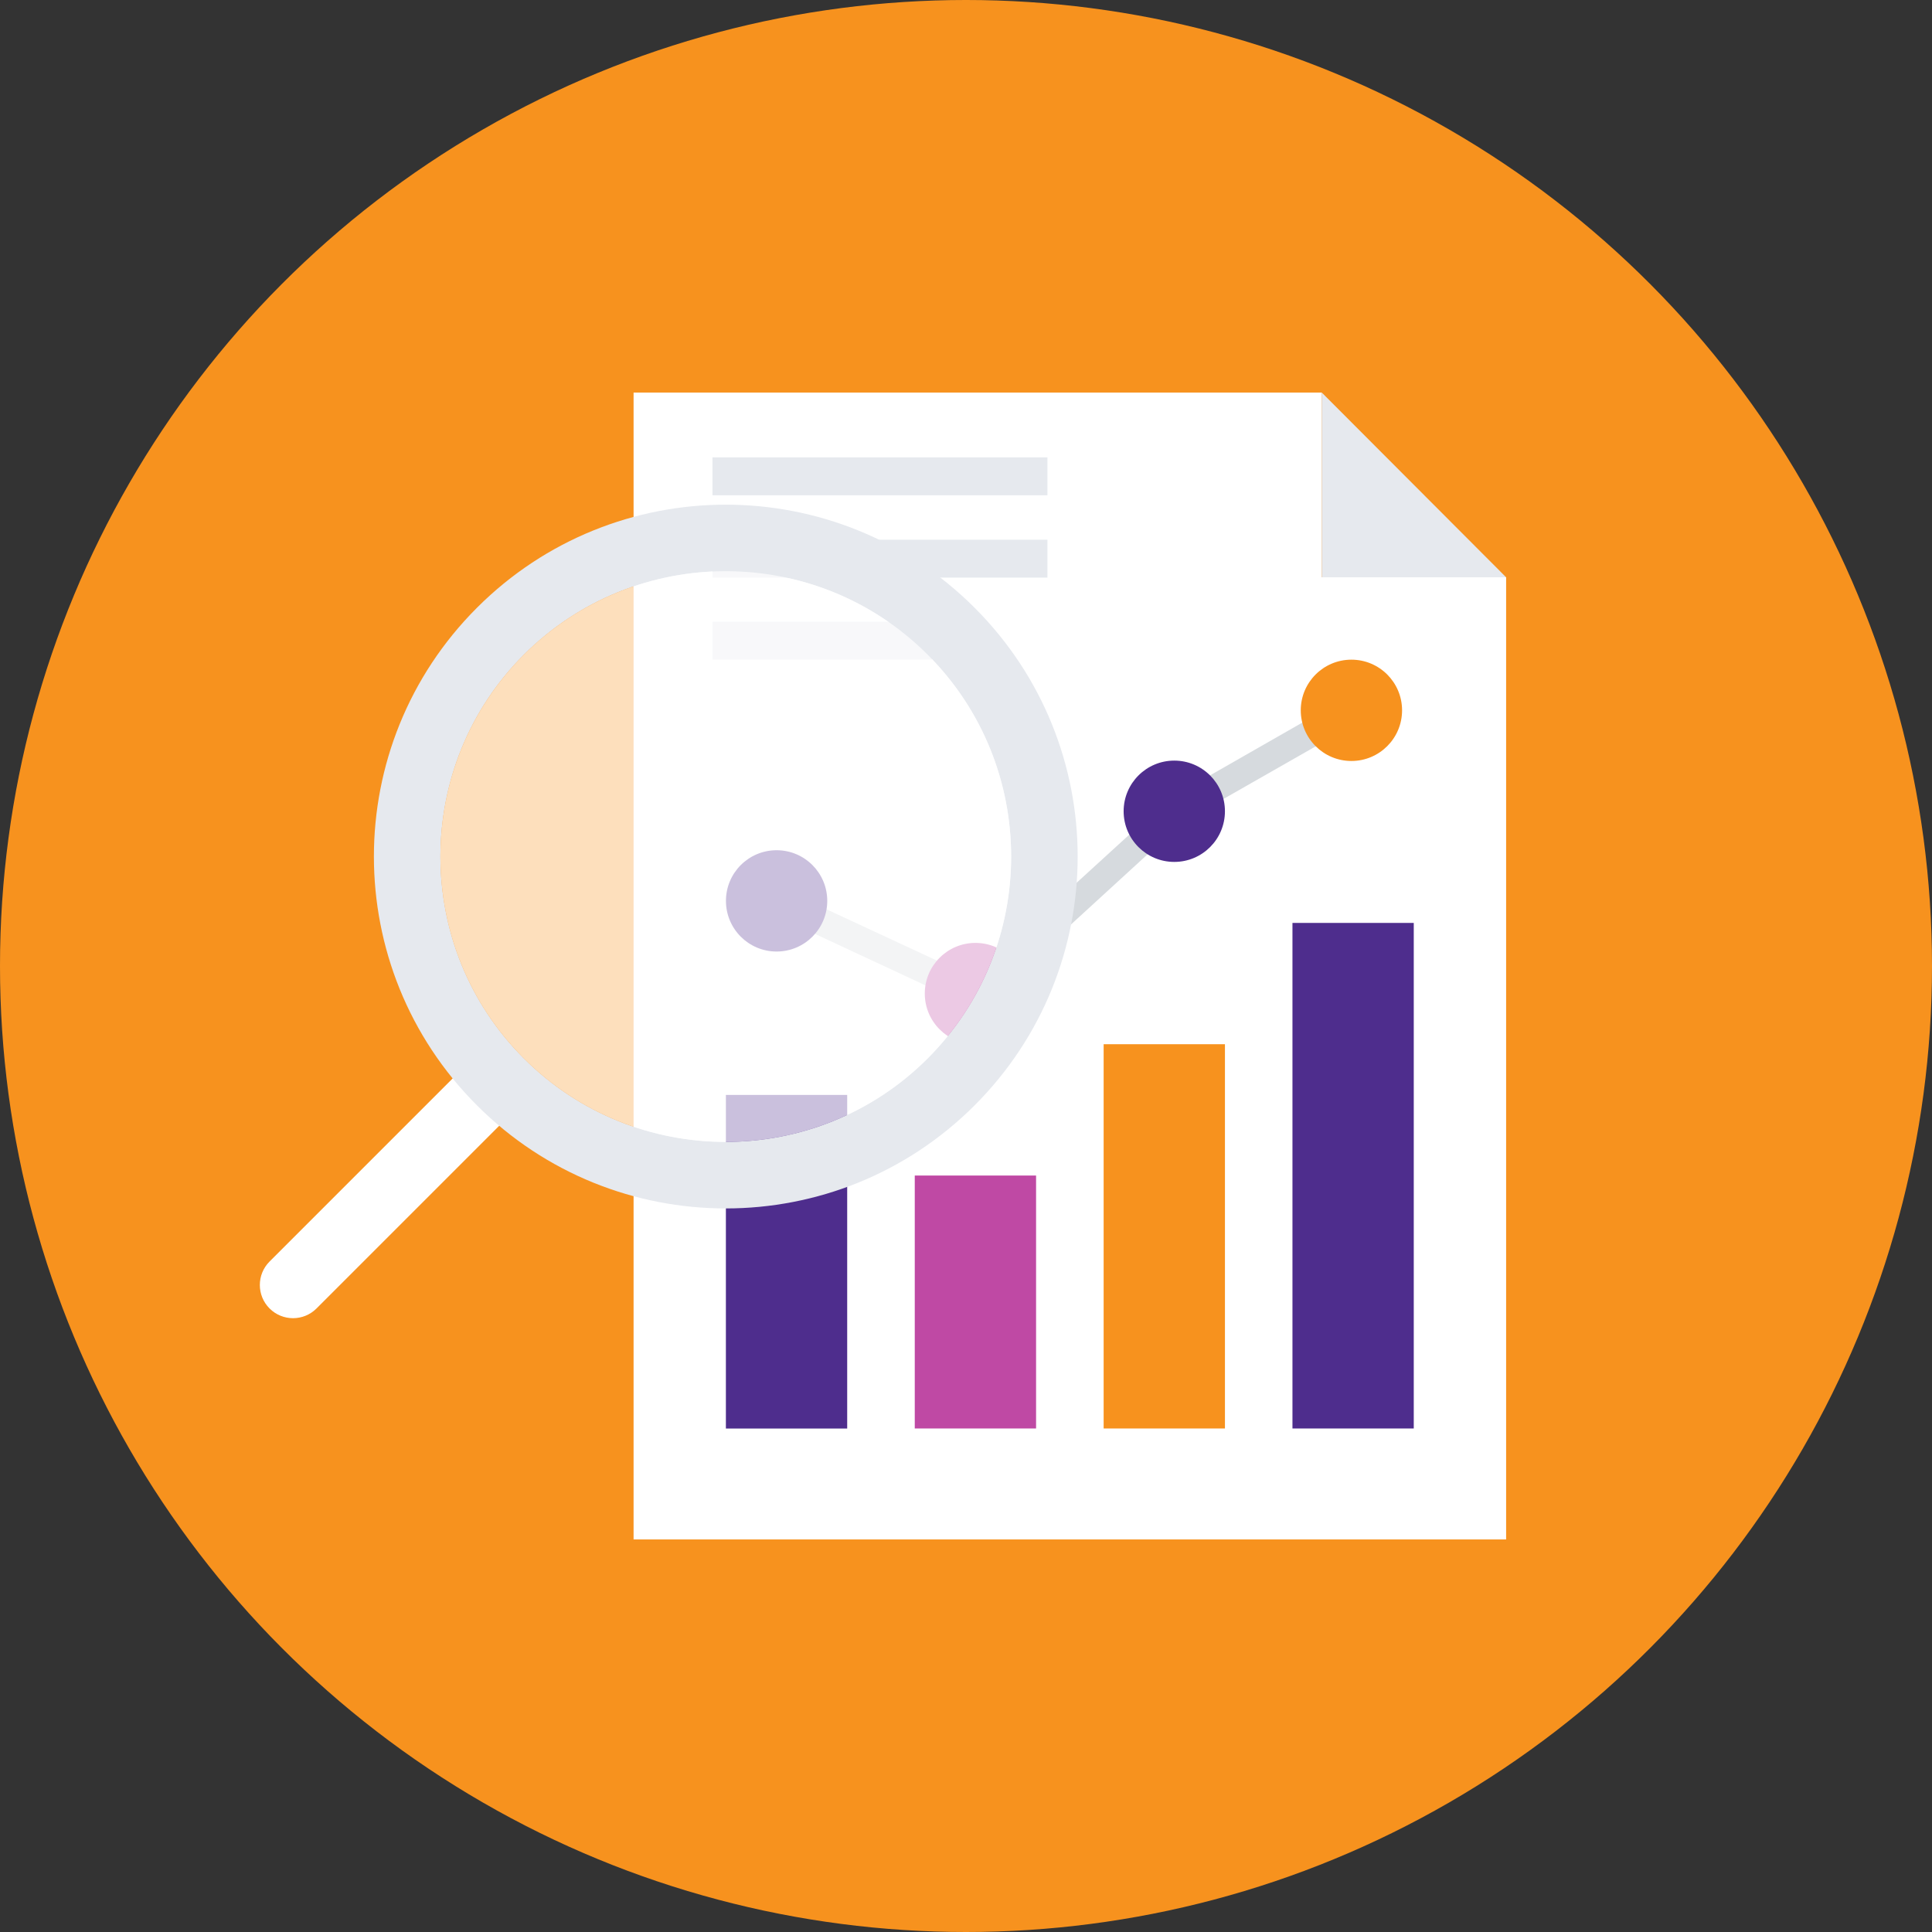 <?xml version="1.0" encoding="utf-8"?>
<!-- Generator: Adobe Illustrator 23.0.6, SVG Export Plug-In . SVG Version: 6.00 Build 0)  -->
<svg version="1.1" id="Capa_1" xmlns="http://www.w3.org/2000/svg" xmlns:xlink="http://www.w3.org/1999/xlink" x="0px" y="0px"
	 viewBox="0 0 512 512" style="enable-background:new 0 0 512 512;" xml:space="preserve">
<rect x="0" y="0" width="512" height="512" fill="#333333" stroke="none"/>
<style type="text/css">
	.st0{display:none;}
	.st1{display:inline;fill:#4E2D8D;}
	.st2{display:inline;fill:#FFFFFF;}
	.st3{display:inline;}
	.st4{fill:#E6E9EE;}
	.st5{display:inline;fill:#F7921E;}
	.st6{display:inline;fill:#BF49A4;}
	.st7{display:inline;opacity:0.2;fill:#324A5E;enable-background:new    ;}
	.st8{fill:#4E2D8D;}
	.st9{fill:#F7921E;}
	.st10{fill:#BF49A4;}
	.st11{fill:#FFFFFF;}
	.st12{opacity:0.5;fill:#FFFFFF;enable-background:new    ;}
	.st13{fill:#F7AC63;}
	.st14{fill:#CC66B9;}
	.st15{opacity:0.2;fill:#324A5E;enable-background:new    ;}
	.st16{opacity:0.7;fill:#FFFFFF;enable-background:new    ;}
	.st17{fill:#D5D8DB;}
	.st18{fill:#E8811A;}
	.st19{opacity:0.15;fill:#1D1D1B;enable-background:new    ;}
	.st20{fill:#40596B;}
	.st21{fill:#F9A34E;}
</style>
<g class="st0">
	<circle class="st1" cx="-416.413" cy="256" r="256"/>
	<polygon class="st2" points="-342.299,87.289 -342.299,141.634 -288.065,141.634 -288.065,424.696 -544.762,424.696 
		-544.762,87.289 	"/>
	<g class="st3">
		<polygon class="st4" points="-342.299,87.289 -288.065,141.634 -342.299,141.634 		"/>
		<rect x="-521.553" y="106.36" class="st4" width="98.544" height="11.145"/>
		<rect x="-521.553" y="130.584" class="st4" width="98.544" height="11.145"/>
		<rect x="-521.553" y="154.713" class="st4" width="64.587" height="11.145"/>
	</g>
	<rect x="-350.923" y="243.317" class="st5" width="35.686" height="148.736"/>
	<rect x="-406.473" y="279.003" class="st1" width="35.686" height="113.05"/>
	<rect x="-462.039" y="317.638" class="st6" width="35.686" height="74.416"/>
	<rect x="-517.605" y="293.921" class="st5" width="35.686" height="98.148"/>
	<polygon class="st7" points="-443.491,268.873 -504.415,240.48 -500.975,233.282 -444.902,259.345 -387.624,207.029 
		-335.514,177.225 -331.55,184.216 -383.264,213.719 	"/>
	<g class="st3">
		<circle class="st8" cx="-333.58" cy="180.776" r="14.902"/>
		<circle class="st9" cx="-385.69" cy="210.469" r="14.902"/>
		<circle class="st10" cx="-444.189" cy="264.101" r="14.902"/>
		
			<ellipse transform="matrix(0.383 -0.924 0.924 0.383 -529.122 -318.221)" class="st9" cx="-502.687" cy="236.833" rx="14.902" ry="14.902"/>
	</g>
</g>
<g class="st0">
	<circle class="st1" cx="-1443.95" cy="256" r="256"/>
	<g class="st3">
		<g>
			<path class="st4" d="M-1369.484,419.769h-147.622c-10.919,0-19.771-8.851-19.771-19.771V112.002
				c0-10.919,8.851-19.771,19.771-19.771h147.622c10.92,0,19.771,8.851,19.771,19.771v287.996
				C-1349.713,410.917-1358.564,419.769-1369.484,419.769z"/>
			<path class="st11" d="M-1405.071,110.684h-76.447c-5.096,0-9.226-4.131-9.226-9.226v-9.226h94.9v9.226
				C-1395.845,106.553-1399.976,110.684-1405.071,110.684z"/>
			<path class="st12" d="M-1415.616,92.231v9.226c0,5.096-4.131,9.226-9.226,9.226h19.771c5.096,0,9.226-4.131,9.226-9.226v-9.226
				H-1415.616z"/>
			<g>
				<path class="st4" d="M-1474.823,106.801L-1474.823,106.801c-1.696,0-3.071-1.375-3.071-3.071l0,0
					c0-1.696,1.375-3.071,3.071-3.071l0,0c1.696,0,3.071,1.375,3.071,3.071l0,0
					C-1471.751,105.426-1473.127,106.801-1474.823,106.801z"/>
				<path class="st4" d="M-1467.452,106.801L-1467.452,106.801c-1.696,0-3.071-1.375-3.071-3.071l0,0
					c0-1.696,1.375-3.071,3.071-3.071l0,0c1.696,0,3.071,1.375,3.071,3.071l0,0C-1464.38,105.426-1465.756,106.801-1467.452,106.801
					z"/>
			</g>
			<path class="st11" d="M-1369.484,87.289h-147.622c-13.627,0-24.714,11.086-24.714,24.714v287.996
				c0,13.627,11.086,24.714,24.714,24.714h147.622c13.627,0,24.714-11.086,24.714-24.714V112.002
				C-1344.77,98.375-1355.856,87.289-1369.484,87.289z M-1354.656,399.998c0,8.177-6.652,14.828-14.828,14.828h-147.622
				c-8.177,0-14.828-6.652-14.828-14.828V112.002c0-8.177,6.651-14.828,14.828-14.828h147.622c8.177,0,14.828,6.652,14.828,14.828
				V399.998z"/>
		</g>
		<path class="st4" d="M-1397.784,408.218h-91.021c-1.071,0-1.939-0.868-1.939-1.939l0,0c0-1.071,0.868-1.939,1.939-1.939h91.021
			c1.071,0,1.94,0.868,1.94,1.939l0,0C-1395.845,407.35-1396.713,408.218-1397.784,408.218z"/>
		<g>
			<g>
				<path class="st9" d="M-1447.967,219.099h-132.827c-6.188,0-11.203-5.016-11.203-11.203v-53.372
					c0-6.188,5.016-11.203,11.203-11.203h132.828c6.188,0,11.203,5.016,11.203,11.203v53.372
					C-1436.764,214.083-1441.78,219.099-1447.967,219.099z"/>
				<path class="st11" d="M-1455.378,167.143h-118.006c-2.159,0-3.908-1.75-3.908-3.908s1.749-3.908,3.908-3.908h118.005
					c2.159,0,3.908,1.75,3.908,3.908C-1451.471,165.394-1453.22,167.143-1455.378,167.143z"/>
				<path class="st11" d="M-1455.378,185.118h-118.006c-2.159,0-3.908-1.75-3.908-3.908s1.749-3.908,3.908-3.908h118.005
					c2.159,0,3.908,1.75,3.908,3.908C-1451.471,183.368-1453.22,185.118-1455.378,185.118z"/>
				<path class="st11" d="M-1455.378,203.092h-118.006c-2.159,0-3.908-1.75-3.908-3.908s1.749-3.908,3.908-3.908h118.005
					c2.159,0,3.908,1.75,3.908,3.908C-1451.471,201.342-1453.22,203.092-1455.378,203.092z"/>
			</g>
			<g>
				<path class="st10" d="M-1305.974,373.714h-132.827c-6.188,0-11.203-5.016-11.203-11.203v-36.877
					c0-6.188,5.016-11.203,11.203-11.203h132.828c6.188,0,11.203,5.016,11.203,11.203v36.877
					C-1294.771,368.699-1299.787,373.714-1305.974,373.714z"/>
				<path class="st11" d="M-1313.385,338.993h-118.006c-2.159,0-3.908-1.75-3.908-3.908s1.749-3.908,3.908-3.908h118.005
					c2.159,0,3.908,1.75,3.908,3.908C-1309.477,337.244-1311.227,338.993-1313.385,338.993z"/>
				<path class="st11" d="M-1313.385,356.968h-118.006c-2.159,0-3.908-1.75-3.908-3.908s1.749-3.908,3.908-3.908h118.005
					c2.159,0,3.908,1.75,3.908,3.908C-1309.477,355.218-1311.227,356.968-1313.385,356.968z"/>
			</g>
		</g>
	</g>
</g>
<g class="st0">
	<circle class="st1" cx="-535.329" cy="-369.533" r="256"/>
	<g class="st3">
		<path class="st11" d="M-663.718-507.606c0-6.388,5.179-11.567,11.567-11.567s11.567,5.179,11.567,11.567v276.145
			c0,6.388-5.179,11.567-11.567,11.567s-11.567-5.179-11.567-11.567V-507.606z"/>
		<path class="st9" d="M-633.556-391.814h-37.19c-7.855,0-14.223-6.368-14.223-14.223v-48.631c0-7.855,6.368-14.223,14.223-14.223
			h37.19c7.855,0,14.223,6.368,14.223,14.223v48.631C-619.333-398.182-625.701-391.814-633.556-391.814z"/>
		<path class="st11" d="M-585.837-316.542v-191.064c0-6.388,5.179-11.567,11.567-11.567s11.567,5.179,11.567,11.567v191.666v77.078
			v7.401c0,6.388-5.179,11.567-11.567,11.567s-11.567-5.179-11.567-11.567v-6.197V-316.542z"/>
		<path class="st10" d="M-555.675-238.26h-37.19c-7.855,0-14.223-6.368-14.223-14.223v-48.631c0-7.855,6.368-14.223,14.223-14.223
			h37.19c7.855,0,14.223,6.368,14.223,14.223v48.631C-541.452-244.628-547.82-238.26-555.675-238.26z"/>
		<path class="st11" d="M-507.957-396.631v-110.975c0-6.388,5.179-11.567,11.567-11.567s11.567,5.179,11.567,11.567v110.975v76.476
			v88.694c0,6.388-5.179,11.567-11.567,11.567s-11.567-5.179-11.567-11.567v-88.092V-396.631z"/>
		<path class="st9" d="M-477.794-319.553h-37.19c-7.855,0-14.223-6.368-14.223-14.223v-48.631c0-7.855,6.368-14.223,14.223-14.223
			h37.19c7.855,0,14.223,6.368,14.223,14.223v48.631C-463.57-325.921-469.938-319.553-477.794-319.553z"/>
		<path class="st11" d="M-430.075-502.011v-5.595c0-6.388,5.179-11.567,11.567-11.567s11.567,5.179,11.567,11.567v6.197v77.078
			v192.87c0,6.388-5.179,11.567-11.567,11.567s-11.567-5.179-11.567-11.567v-192.87V-502.011z"/>
		<path class="st10" d="M-399.913-424.331h-37.19c-7.855,0-14.223-6.368-14.223-14.223v-48.631c0-7.855,6.368-14.223,14.223-14.223
			h37.19c7.855,0,14.223,6.368,14.223,14.223v48.631C-385.69-430.699-392.058-424.331-399.913-424.331z"/>
		<path class="st13" d="M-638.602-446.611H-665.7c-5.826,0-5.826,9.033,0,9.033h27.098
			C-632.776-437.579-632.776-446.611-638.602-446.611z"/>
		<path class="st13" d="M-638.602-423.127H-665.7c-5.826,0-5.826,9.033,0,9.033h27.098
			C-632.776-414.094-632.776-423.127-638.602-423.127z"/>
		<path class="st14" d="M-560.721-293.057h-27.098c-5.826,0-5.826,9.033,0,9.033h27.098
			C-554.895-284.025-554.895-293.057-560.721-293.057z"/>
		<path class="st14" d="M-560.721-269.573h-27.098c-5.826,0-5.826,9.033,0,9.033h27.098
			C-554.895-260.54-554.895-269.573-560.721-269.573z"/>
		<path class="st13" d="M-482.84-374.351h-27.098c-5.826,0-5.826,9.033,0,9.033h27.098
			C-477.014-365.318-477.014-374.351-482.84-374.351z"/>
		<path class="st13" d="M-482.84-350.866h-27.098c-5.826,0-5.826,9.033,0,9.033h27.098
			C-477.014-341.833-477.014-350.866-482.84-350.866z"/>
		<path class="st14" d="M-404.959-479.129h-27.098c-5.826,0-5.826,9.033,0,9.033h27.098
			C-399.133-470.096-399.133-479.129-404.959-479.129z"/>
		<path class="st14" d="M-404.959-455.644h-27.098c-5.826,0-5.826,9.033,0,9.033h27.098
			C-399.133-446.611-399.133-455.644-404.959-455.644z"/>
	</g>
</g>
<g>
	<g>
		<circle class="st9" cx="256" cy="256" r="256"/>
	</g>
	<g>
		<g>
			<g>
				<polygon class="st11" points="350.285,104.032 350.285,152.987 399.139,152.987 399.139,407.968 167.906,407.968 
					167.906,104.032 				"/>
				<g>
					<polygon class="st4" points="350.285,104.032 399.139,152.987 350.285,152.987 					"/>
					<rect x="188.813" y="121.212" class="st4" width="88.769" height="10.039"/>
					<rect x="188.813" y="143.033" class="st4" width="88.769" height="10.039"/>
					<rect x="188.813" y="164.768" class="st4" width="58.179" height="10.039"/>
				</g>
				<rect x="342.516" y="244.583" class="st8" width="32.146" height="133.981"/>
				<rect x="292.477" y="276.728" class="st9" width="32.146" height="101.835"/>
				<rect x="242.423" y="311.53" class="st10" width="32.146" height="67.033"/>
				<rect x="192.369" y="290.166" class="st8" width="32.146" height="88.412"/>
				<polygon class="st15" points="259.131,267.603 204.251,242.026 207.35,235.543 257.86,259.02 309.456,211.894 356.397,185.047 
					359.967,191.344 313.383,217.921 				"/>
				<g>
					<circle class="st9" cx="358.139" cy="188.245" r="13.424"/>
					<circle class="st8" cx="311.198" cy="214.993" r="13.424"/>
					<circle class="st10" cx="258.503" cy="263.305" r="13.424"/>
					<circle class="st8" cx="205.807" cy="238.742" r="13.424"/>
				</g>
			</g>
		</g>
		<g>
			<g>
				<path class="st11" d="M71.438,346.758L71.438,346.758c-3.436-3.436-3.436-9.006,0-12.442l57.647-57.647l12.442,12.442
					L83.88,346.757C80.444,350.193,74.874,350.193,71.438,346.758z"/>
				<path class="st4" d="M258.278,292.934c36.419-36.419,36.419-95.466,0-131.877c-36.419-36.419-95.457-36.419-131.877,0
					c-36.419,36.41-36.419,95.457,0,131.877S221.859,329.353,258.278,292.934z M138.841,280.494
					c-29.501-29.501-29.501-77.496,0-106.997s77.496-29.501,106.997,0s29.501,77.496,0,106.997S168.342,309.995,138.841,280.494z"/>
			</g>
			<path class="st16" d="M138.841,280.496c-29.5-29.5-29.5-77.499,0-107s77.499-29.5,107,0s29.5,77.499,0,107
				S168.341,309.996,138.841,280.496z"/>
		</g>
	</g>
</g>
<g class="st0">
	<g class="st3">
		<circle class="st8" cx="256" cy="256" r="256"/>
	</g>
	<g class="st3">
		<g>
			<circle id="XMLID_4231_" class="st8" cx="147.422" cy="330.626" r="39.54"/>
			<circle id="XMLID_4230_" class="st10" cx="364.578" cy="330.626" r="39.54"/>
			<circle id="XMLID_4216_" class="st9" cx="253.992" cy="141.399" r="39.54"/>
			<path class="st11" d="M315.184,379.204c-1.381-2.824-4.77-4.017-7.594-2.636c-16.255,7.845-33.766,11.862-51.967,11.862
				c-27.552,0-54.101-9.477-75.377-26.737c7.657-8.096,12.364-19.017,12.364-31.004c0-24.916-20.272-45.189-45.189-45.189
				s-45.189,20.272-45.189,45.189c0,24.916,20.272,45.189,45.189,45.189c8.724,0,16.946-2.51,23.849-6.841
				c23.598,19.896,53.348,30.753,84.352,30.753c19.958,0,39.101-4.393,56.925-12.992
				C315.373,385.417,316.565,382.028,315.184,379.204z M113.593,330.626c0-18.64,15.188-33.829,33.829-33.829
				s33.829,15.188,33.829,33.829s-15.188,33.829-33.829,33.829S113.593,349.266,113.593,330.626z"/>
			<path class="st11" d="M124.891,262.718c-0.126,3.138,2.322,5.774,5.523,5.9c0.063,0,0.126,0,0.188,0
				c3.075,0,5.586-2.448,5.711-5.523c1.381-40.732,23.034-77.574,57.866-98.599c5.46-3.264,11.172-6.151,17.008-8.536
				c6.088,17.762,22.971,30.628,42.741,30.628c24.916,0,45.189-20.272,45.189-45.189S278.845,96.21,253.929,96.21
				s-45.189,20.272-45.189,45.189c0,1.13,0.063,2.197,0.126,3.264c-7.092,2.762-14.059,6.151-20.586,10.105
				C150.121,177.738,126.397,218.094,124.891,262.718z M253.992,107.57c18.64,0,33.829,15.188,33.829,33.829
				s-15.188,33.766-33.829,33.766s-33.829-15.188-33.829-33.829S235.289,107.57,253.992,107.57z"/>
			<path class="st11" d="M364.578,285.437c-24.916,0-45.189,20.272-45.189,45.189c0,24.916,20.272,45.189,45.189,45.189
				c24.916,0,45.189-20.272,45.189-45.189c0-17.511-10.042-32.762-24.665-40.23c1.255-7.406,1.946-14.937,1.946-22.469
				c0-44.561-22.343-85.67-59.749-110.021c-2.636-1.695-6.151-0.941-7.845,1.695s-0.941,6.151,1.695,7.845
				c34.205,22.218,54.603,59.749,54.603,100.482c0,6.213-0.502,12.427-1.444,18.578
				C371.168,285.814,367.904,285.437,364.578,285.437z M398.407,330.626c0,18.64-15.188,33.829-33.829,33.829
				s-33.829-15.188-33.829-33.829c0-18.64,15.188-33.829,33.829-33.829S398.407,311.986,398.407,330.626z"/>
		</g>
	</g>
</g>
<g class="st0">
	<circle class="st1" cx="256" cy="256" r="256"/>
	<g class="st3">
		<polygon class="st4" points="325.187,413.449 186.813,413.449 209.745,344.197 302.255,344.197 		"/>
		<polygon class="st17" points="325.187,413.449 256,413.449 256,344.197 302.255,344.197 		"/>
		<rect x="167.803" y="403.649" class="st11" width="176.395" height="19.599"/>
		<rect x="256" y="403.649" class="st4" width="88.197" height="19.599"/>
		<path class="st11" d="M354.65,226.601H158.003c-37.827,0-69.251,30.771-69.251,68.598s31.424,68.598,69.251,68.598H354.65
			c37.827,0,68.598-30.771,68.598-68.598S392.477,226.601,354.65,226.601z"/>
		<path class="st4" d="M423.248,295.199c0,37.827-30.771,68.598-68.598,68.598H256V226.601h98.65
			C392.477,226.601,423.248,257.372,423.248,295.199z"/>
		<g>
			<path class="st9" d="M359.877,131.87l-13.915,13.915c-23.912-24.107-56.056-37.434-89.962-37.434s-66.05,13.328-89.962,37.434
				l-13.915-13.915C179.954,104.039,216.801,88.752,256,88.752S332.046,104.039,359.877,131.87z"/>
			<path class="st9" d="M304.41,187.336l-13.719,13.72c-8.82-8.82-21.756-13.131-34.691-13.131s-25.871,4.311-34.692,13.131
				l-13.719-13.72c12.346-12.543,29.986-19.599,48.41-19.599S292.064,174.793,304.41,187.336z"/>
			<path class="st9" d="M332.242,159.506l-13.916,13.916c-16.659-16.66-38.807-25.871-62.326-25.871s-45.667,9.211-62.326,25.871
				l-13.916-13.916c20.384-20.383,47.431-31.555,76.242-31.555S311.858,139.122,332.242,159.506z"/>
		</g>
		<path class="st10" d="M158.003,324.598c-16.211,0-29.399-13.188-29.399-29.399s13.188-29.399,29.399-29.399
			s29.399,13.188,29.399,29.399C187.402,311.41,174.214,324.598,158.003,324.598z"/>
		<path class="st9" d="M256,265.8c-16.268,0-29.399,13.131-29.399,29.399c0,16.267,13.131,29.399,29.399,29.399
			s29.399-13.132,29.399-29.399C285.399,278.931,272.268,265.8,256,265.8z"/>
		<path class="st8" d="M354.65,324.598c-16.211,0-30.052-13.188-30.052-29.399S338.439,265.8,354.65,265.8
			s29.399,13.188,29.399,29.399C384.049,311.41,370.862,324.598,354.65,324.598z"/>
		<path class="st18" d="M256,324.598V265.8c16.268,0,29.399,13.131,29.399,29.399C285.399,311.466,272.268,324.598,256,324.598z"/>
		<g>
			<path class="st18" d="M290.692,201.056c-8.82-8.82-21.757-13.131-34.692-13.131v-20.188c18.423,0,36.064,7.056,48.41,19.599
				L290.692,201.056z"/>
			<path class="st18" d="M318.326,173.421c-16.659-16.66-38.807-25.871-62.326-25.871v-19.599c28.81,0,55.858,11.172,76.242,31.555
				L318.326,173.421z"/>
			<path class="st18" d="M345.962,145.785c-23.912-24.107-56.056-37.434-89.962-37.434V88.752
				c39.199,0,76.046,15.287,103.877,43.119L345.962,145.785z"/>
		</g>
	</g>
</g>
<g class="st0">
	<g class="st3">
		<circle class="st8" cx="256" cy="256" r="256"/>
	</g>
	<g class="st3">
		<path class="st10" d="M431.216,253.49c0,2.927,0,6.584,0,9.511c-1.463,24.143-7.316,46.09-16.827,66.575
			c-28.532,58.527-88.522,99.496-158.023,99.496c-97.301,0-175.582-79.012-175.582-175.582c0-97.302,78.281-175.582,175.582-175.582
			C352.935,77.909,431.216,156.189,431.216,253.49z"/>
		<circle class="st11" cx="255.634" cy="253.49" r="139.002"/>
		<circle class="st10" cx="255.634" cy="253.49" r="103.154"/>
		<circle class="st11" cx="255.634" cy="253.49" r="66.575"/>
		
			<ellipse transform="matrix(0.16 -0.987 0.987 0.16 -35.53 465.223)" class="st9" cx="255.641" cy="253.492" rx="29.995" ry="29.995"/>
		<path class="st19" d="M431.216,263.001c-1.463,24.143-7.316,46.09-16.827,66.575l-25.605-6.584l-7.316-24.874L253.44,263.732
			c-6.584-1.463-10.243-8.048-8.048-14.632c1.463-6.584,8.048-10.243,14.632-8.048l127.296,34.385l19.021-18.289L431.216,263.001z"
			/>
		<path class="st20" d="M360.983,147.41c-4.389-4.389-12.437-4.389-16.827,0l-95.838,95.838c-4.389,4.389-4.389,12.437,0,16.827l0,0
			c4.389,4.389,12.437,4.389,16.827,0l95.838-95.838C365.373,159.847,365.373,151.799,360.983,147.41z"/>
		<polygon class="st21" points="388.052,120.341 344.888,162.773 335.377,123.999 378.541,80.835 		"/>
		<polygon class="st9" points="384.394,172.284 426.826,129.852 388.052,120.341 344.888,162.773 		"/>
	</g>
</g>
</svg>

